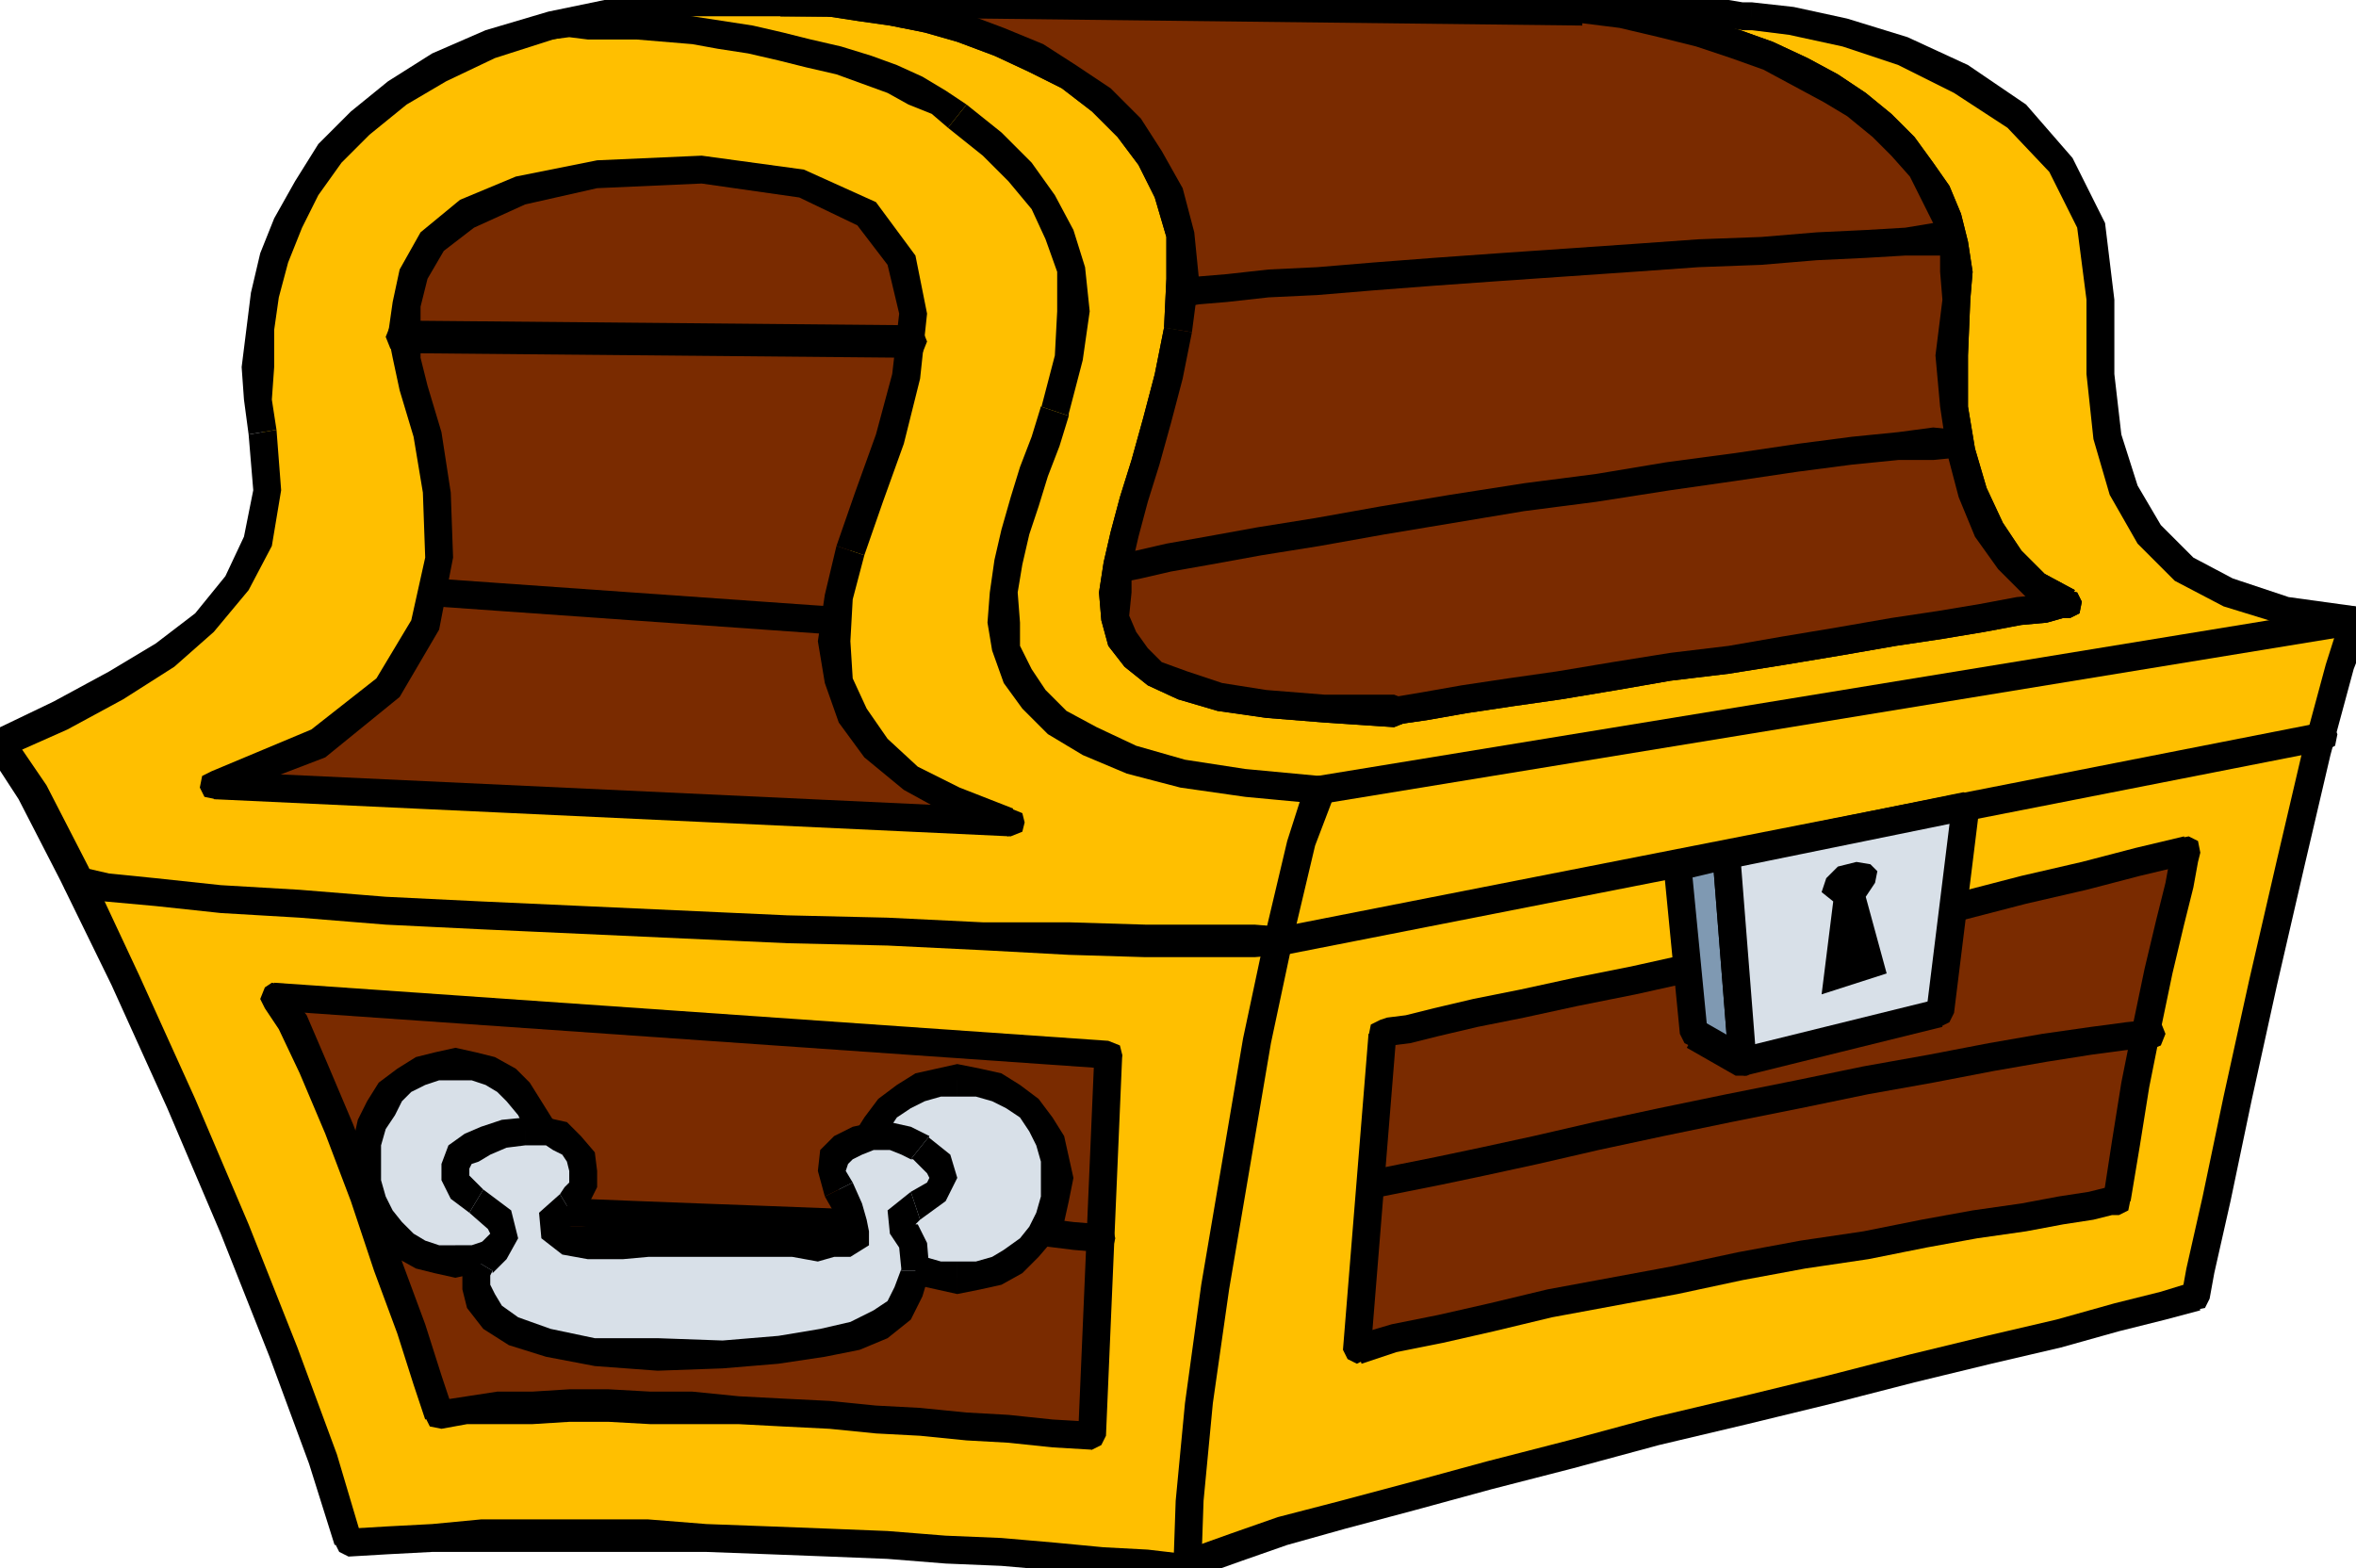 <svg xmlns="http://www.w3.org/2000/svg" width="97.344" height="64.8" fill-rule="evenodd" stroke-linecap="round" preserveAspectRatio="none" viewBox="0 0 1014 675"><style>.pen1{stroke:none}.brush3{fill:#000}.brush4{fill:#7a2b00}.brush6{fill:#d8e0e8}</style><path d="M681 4h13l13 1h21l9 1h7l6 1h4l17 2 23 5 25 8 25 12 24 16 19 21 13 26 4 32v32l3 27 7 23 11 19 15 15 19 10 25 8 30 4-7 20-10 37-11 47-12 52-11 50-9 43-7 31-2 11-14 4-20 5-25 7-30 7-33 8-35 9-37 9-38 9-37 10-35 9-33 9-30 8-26 7-20 7-14 5-7 4-17-2-19-1-21-2-23-2-24-1-25-2-25-1-26-1-27-1-25-1h-72l-21 1-19 1-17 1-11-36-17-46-21-53-23-54-24-53-22-46-18-35-14-21 26-12 24-13 21-13 17-14 14-17 9-18 4-22-2-25-2-14v-14l1-16 2-15 4-16 6-15 8-15 10-15 13-13 16-13 18-11 22-10 26-8 29-6 33-4 37-1h9l11 1 13 2 15 2 15 3 15 4 16 6 16 7 14 8 14 10 12 12 9 13 8 15 5 18 1 19-2 22-4 20-5 19-5 18-5 16-4 15-3 13-1 12v11l3 9 6 8 8 7 12 5 16 5 20 3 25 2 30 1 13-2 17-3 20-3 21-3 24-4 24-4 25-3 24-4 24-4 23-4 20-3 18-3 16-3 11-1 7-2h3l-14-8-11-11-9-13-7-16-5-18-3-19-1-22 2-24v-12l-1-12-3-11-5-11-6-10-8-10-9-9-11-9-11-7-13-7-14-7-14-5-16-5-16-4-17-4-17-2z" class="pen1" style="fill:#ffbf00"/><path fill-rule="nonzero" d="M754 1h-4l-6-1h-7l-9-2h-21l-13-1-13 1v12l13 1 13 1h37l6 1h4zm156 128-4-33-14-28-20-23-25-17-26-12-26-8-23-5-18-2v12l16 2 23 5 24 8 24 12 23 15 18 19 12 24 4 31zm110 141-6-9-29-4-24-8-17-9-14-14-10-17-7-22-3-26v-32h-12v32l3 28 7 24 12 21 16 16 21 11 26 8 31 4-6-9 6 9 5-2 1-4-1-4-5-2z" class="pen1 brush3"/><path fill-rule="nonzero" d="m947 564 4-5 2-11 7-31 9-43 11-50 12-52 11-47 10-37 7-18-12-6-7 22-10 37-11 47-12 52-11 50-9 43-7 31-2 11 4-5-4 5 1 5 4 2 5-1 2-4z" class="pen1 brush3"/><path fill-rule="nonzero" d="m511 681 5-2 4-2 14-5 20-7 25-7 30-8 33-9 35-9 37-10 38-9 37-9 35-9 33-8 30-7 25-7 20-5 15-4-4-12-13 4-20 5-25 7-30 7-33 8-35 9-37 9-38 9-37 10-35 9-33 9-30 8-27 7-20 7-14 5-10 6 5-2-5 2-1 5 2 3 5 2 4-2z" class="pen1 brush3"/><path fill-rule="nonzero" d="m144 665 6 5 17-1 19-1h118l27 1 26 1 25 1 25 2 24 1 23 2 21 2 19 1 17 2v-12l-17-2-19-1-21-2-23-2-24-1-25-2-25-1-26-1-27-1-25-2h-72l-21 2-19 1-17 1 6 5-6-5-4 2-2 4 2 4 4 2z" class="pen1 brush3"/><path fill-rule="nonzero" d="m-2 314-3 10 13 20 18 35 22 45 24 53 23 54 21 53 17 46 11 35 12-2-11-37-17-46-21-53-23-54-24-53-22-47-18-35-15-22-3 10 3-10-4-2-5 1-2 4 1 5z" class="pen1 brush3"/><path fill-rule="nonzero" d="m107 187 2 24-4 20-8 17-13 16-17 13-20 12-24 13-25 12 4 12 27-12 24-13 22-14 17-15 15-18 10-19 4-24-2-26z" class="pen1 brush3"/><path fill-rule="nonzero" d="m336-7-37 2-34 4-29 6-27 8-23 10-19 12-16 13-14 14-10 16-9 16-6 15-4 17-2 16-2 16 1 14 2 15 12-2-2-13 1-14v-16l2-14 4-15 6-15 7-14 10-14 12-12 16-13 17-10 21-10 25-8 29-6 32-4h37l5-2 2-5-2-5-5-2z" class="pen1 brush3"/><path fill-rule="nonzero" d="m513 143 3-23-2-20-5-19-9-16-9-14-13-13-15-10-14-9-17-7-16-6-16-4-15-3-16-2-13-2-11-2h-9V7h20l13 2 14 2 15 3 14 4 16 6 15 7 14 7 13 10 11 11 9 12 7 14 5 17v18l-1 21z" class="pen1 brush3"/><path fill-rule="nonzero" d="M600 300v-1h-30l-25-2-19-3-15-5-11-4-6-6-5-7-3-7 1-10v-11l3-13 4-15 5-16 5-18 5-19 4-20-12-2-4 20-5 19-5 18-5 16-4 15-3 13-2 13 1 12 3 11 7 9 10 8 13 6 17 5 21 3 25 2 30 2v-1 1l5-2 2-5-2-5-5-2z" class="pen1 brush3"/><path fill-rule="nonzero" d="m887 266 2-12h-3l-7 2-11 1-16 3-18 3-20 3-23 4-24 4-23 4-25 3-25 4-24 4-21 3-20 3-17 3-12 2v12l14-2 17-3 20-3 21-3 24-4 23-4 25-3 25-4 24-4 23-4 20-3 18-3 16-3 11-1 7-2h3l2-12-2 12 4-2 1-5-2-4-5-1z" class="pen1 brush3"/><path fill-rule="nonzero" d="m836 129-3 24 2 22 3 20 5 19 7 17 10 14 12 12 15 9 6-12-13-7-10-10-8-12-7-15-5-17-3-18v-22l1-24zM681-2v12l16 2 17 4 16 4 15 5 14 5 13 7 13 7 10 6 11 9 8 8 8 9 5 10 5 10 3 10v11l1 12h12l1-12-2-13-3-12-5-12-7-10-8-11-10-10-11-9-12-8-13-7-15-7-14-5-17-5-16-4-17-4-18-2v12-12l-4 2-2 4 2 4 4 2z" class="pen1 brush3"/><path d="M336 0h9l11 1 13 2 15 2 15 3 15 4 16 6 16 7 14 8 14 10 12 12 9 13 8 15 5 18 1 19-2 22-4 20-5 19-5 18-5 16-4 15-3 13-1 12v11l3 9 6 8 8 7 12 5 16 5 20 3 25 2 30 1 13-2 17-3 20-3 21-3 24-4 24-4 25-3 24-4 24-4 23-4 20-3 18-3 16-3 11-1 7-2h3l-14-8-11-11-9-13-7-16-5-18-3-19-1-22 2-24v-12l-1-12-3-11-5-11-6-10-8-10-9-9-11-9-11-7-13-7-14-7-14-5-16-5-16-4-17-4-17-2-345-4z" class="pen1 brush4"/><path fill-rule="nonzero" d="m513 143 3-23-2-20-5-19-9-16-9-14-13-13-15-10-14-9-17-7-16-6-16-4-15-3-16-2-13-2-11-2h-9V7h20l13 2 14 2 15 3 14 4 16 6 15 7 14 7 13 10 11 11 9 12 7 14 5 17v18l-1 21z" class="pen1 brush3"/><path fill-rule="nonzero" d="M600 300v-1h-30l-25-2-19-3-15-5-11-4-6-6-5-7-3-7 1-10v-11l3-13 4-15 5-16 5-18 5-19 4-20-12-2-4 20-5 19-5 18-5 16-4 15-3 13-2 13 1 12 3 11 7 9 10 8 13 6 17 5 21 3 25 2 30 2v-1 1l5-2 2-5-2-5-5-2z" class="pen1 brush3"/><path fill-rule="nonzero" d="m887 266 2-12h-3l-7 2-11 1-16 3-18 3-20 3-23 4-24 4-23 4-25 3-25 4-24 4-21 3-20 3-17 3-12 2v12l14-2 17-3 20-3 21-3 24-4 23-4 25-3 25-4 24-4 23-4 20-3 18-3 16-3 11-1 7-2h3l2-12-2 12 4-2 1-5-2-4-5-1z" class="pen1 brush3"/><path fill-rule="nonzero" d="m836 129-3 24 2 22 3 20 5 19 7 17 10 14 12 12 15 9 6-12-13-7-10-10-8-12-7-15-5-17-3-18v-22l1-24zM681 11v-1l16 2 17 4 16 4 15 5 14 5 13 7 13 7 10 6 11 9 8 8 8 9 5 10 5 10 3 10v11l1 12h12l1-12-2-13-3-12-5-12-7-10-8-11-10-10-11-9-12-8-13-7-15-7-14-5-17-5-16-4-17-4-18-2v-1 1l-4 2-2 4 2 4 4 2z" class="pen1 brush3"/><path fill-rule="nonzero" d="M336-7V7l345 4V-3L336-7V7-7l-5 2-2 5 2 5 5 2z" class="pen1 brush3"/><path d="m92 338 343 16-24-9-19-10-15-13-10-14-6-15-2-17 2-19 5-20 8-23 9-25 7-27 3-27-5-23-15-20-28-13-43-6-45 2-33 7-23 10-15 12-8 14-3 13-1 13 1 10 3 13 6 20 4 25 1 28-6 29-16 27-30 24-45 18z" class="pen1 brush4"/><path fill-rule="nonzero" d="m434 360 1-12-343-16v12l343 16 1-12-1 12 5-2 1-4-1-4-5-2z" class="pen1 brush3"/><path fill-rule="nonzero" d="m360 235-5 21-3 20 3 18 6 17 11 15 17 14 20 11 25 9 2-12-23-9-18-9-13-12-9-13-6-13-1-16 1-18 5-19z" class="pen1 brush3"/><path fill-rule="nonzero" d="m302 79 42 6 25 12 13 17 5 21-3 26-7 26-9 25-8 23 12 4 8-23 9-25 7-28 3-28-5-25-17-23-31-14-44-6zm-121 75v-22l3-12 7-12 13-10 22-10 31-7 45-2V67l-45 2-35 7-24 10-17 14-9 16-3 14-2 14 2 10zM92 332l1 12 47-18 32-26 17-29 6-31-1-28-4-26-6-20-3-12h-12l3 14 6 20 4 24 1 28-6 27-15 25-28 22-43 18 1 12-1-12-4 2-1 5 2 4 5 1z" class="pen1 brush3"/><path d="m118 429 359 25-7 164-17-1-19-2-18-1-20-2-19-1-20-2-20-1-19-1-20-1h-18l-18-1h-17l-16 1h-15l-13 1-12 2-5-15-7-22-10-27-10-30-11-29-11-26-9-20-8-11z" class="pen1 brush4"/><path fill-rule="nonzero" d="m483 454-6-6-359-25v12l359 25-6-6 6 6 5-2 1-4-1-4-5-2z" class="pen1 brush3"/><path fill-rule="nonzero" d="m470 624 6-6 7-164h-12l-7 164 6-6-6 6 2 4 4 2 4-2 2-4z" class="pen1 brush3"/><path fill-rule="nonzero" d="m183 611 7 4 11-2h28l16-1h17l18 1h38l19 1 20 1 20 2 19 1 20 2 18 1 19 2 17 1v-12l-17-1-19-2-18-1-20-2-19-1-20-2-20-1-19-1-20-2h-18l-18-1h-17l-16 1h-15l-13 2-13 2 7 4-7-4-4 2-1 5 2 4 5 1z" class="pen1 brush3"/><path fill-rule="nonzero" d="m118 423-4 11 6 9 9 19 11 26 11 29 10 30 10 27 7 22 5 15 12-4-5-15-7-22-10-27-10-30-11-29-11-26-9-21-10-13-4 11 4-11-5-1-3 2-2 5 2 4z" class="pen1 brush3"/><path d="m595 445-11 136 16-5 20-4 22-5 25-6 27-5 27-5 28-6 27-5 27-4 25-5 22-4 21-3 16-3 13-2 8-2h3l4-25 4-25 5-25 5-24 5-21 4-16 2-11 1-4-21 5-23 6-26 6-27 7-28 6-29 7-29 6-28 7-27 6-25 5-23 5-20 4-17 4-12 3-8 1-3 1z" class="pen1 brush4"/><path fill-rule="nonzero" d="m582 575 8 6 11-136h-12l-11 136 8 6-8-6 2 4 4 2 4-2 2-4z" class="pen1 brush3"/><path fill-rule="nonzero" d="m905 517 5-6h-3l-8 2-13 2-16 3-21 3-22 4-25 5-27 4-27 5-28 6-27 5-27 5-25 6-22 5-20 4-17 5 4 12 15-5 20-4 22-5 25-6 27-5 27-5 28-6 27-5 27-4 25-5 22-4 21-3 16-3 13-2 8-2h3l5-6-5 6 4-2 1-5-2-4-5-1z" class="pen1 brush3"/><path fill-rule="nonzero" d="m942 372-7-7-1 4-2 11-4 16-5 21-5 24-5 25-4 25-4 26h12l4-24 4-25 5-25 5-24 5-21 4-16 2-11 1-4-7-7 7 7-1-5-4-2-5 1-2 4z" class="pen1 brush3"/><path fill-rule="nonzero" d="m601 445-5 6 3-1 8-1 12-3 17-4 20-4 23-5 25-5 27-6 28-7 29-6 29-7 28-6 27-7 26-6 23-6 21-5-2-12-21 5-23 6-26 6-27 7-28 6-29 7-29 6-28 7-27 6-25 5-23 5-20 4-17 4-12 3-8 1-3 1-5 6 5-6-4 2-1 5 2 4 5 1zm-93-325-4 2-1 5 2 4 5 1z" class="pen1 brush3"/><path fill-rule="nonzero" d="M839 96h-7l-12 2-17 1-21 1-24 2-27 1-28 2-29 2-29 2-28 2-26 2-24 2-21 1-18 2-12 1-8 1 2 12 6-1 12-1 18-2 21-1 24-2 26-2 28-2 29-2 29-2 28-2 27-1 24-2 21-1 17-1h19zm0 14 5-2 2-5-2-5-5-2zm-666 28-5 2-2 5 2 5 5 2zm219 9v-7l-219-2v14l219 2v-7zm0 7 5-2 2-5-2-5-5-2zm-205 95-4 2-2 4 2 4 4 2zm170 18v-6l-170-12v12l170 12v-6zm0 6 5-2 1-4-1-4-5-2zM237 5l-4 2-2 4 2 4 4 2zm179 40-9-6-10-6-11-5-11-4-13-4-13-3-12-3-13-3-13-2-13-2-12-1-12-1-11-2h-10l-8 1-8 1v12l8-1 8 1h21l12 1 12 1 11 2 13 2 13 3 12 3 13 3 11 4 11 4 9 5 10 4 7 6z" class="pen1 brush3"/><path fill-rule="nonzero" d="M460 179v-1l6-23 3-21-2-19-5-16-8-15-10-14-13-13-15-12-8 10 15 12 11 11 10 12 6 13 5 14v17l-1 19-6 23v-1z" class="pen1 brush3"/><path fill-rule="nonzero" d="m574 343-6-9-32-3-26-4-21-6-17-8-13-7-9-9-6-9-5-10v-10l-1-13 2-12 3-13 4-12 4-13 5-13 4-13-12-4-4 13-5 13-4 13-4 14-3 13-2 14-1 13 2 12 5 14 8 11 11 11 15 9 19 8 23 6 28 4 32 3-6-9 6 9 5-2 1-4-1-4-5-2z" class="pen1 brush3"/><path fill-rule="nonzero" d="m517 675 1-29 4-42 7-49 9-53 9-53 10-47 9-38 8-21-12-6-8 25-9 38-10 47-9 53-9 53-7 51-4 42-1 29zm-12 0 2 4 4 2 4-2 2-4z" class="pen1 brush3"/><path fill-rule="nonzero" d="m567 334-4 2-1 5 2 4 5 1z" class="pen1 brush3"/><path fill-rule="nonzero" d="m1014 267-1-6-446 73 2 12 446-73-1-6z" class="pen1 brush3"/><path fill-rule="nonzero" d="m1015 273 4-2 1-5-2-4-5-1zM552 411l5-2 1-4-1-4-5-2zM32 385l13 3 22 2 28 3 34 2 37 3 41 2 44 2 44 2 44 2 43 1 41 2 37 2 33 1h47l12-1v-12l-12-1h-47l-33-1h-37l-41-2-43-1-44-2-44-2-44-2-41-2-37-3-34-2-28-3-20-2-13-3z" class="pen1 brush3"/><path fill-rule="nonzero" d="m34 373-5 1-2 4 1 5 4 2zm967-50 4-2 1-5-2-4-5-1z" class="pen1 brush3"/><path fill-rule="nonzero" d="m552 405 1 6 448-88-2-12-448 88 1 6z" class="pen1 brush3"/><path fill-rule="nonzero" d="m551 399-4 2-1 5 2 4 5 1zm39 105-4 2-1 5 2 4 5 1z" class="pen1 brush3"/><path fill-rule="nonzero" d="m925 439-10 1-15 2-21 3-23 4-26 5-28 5-29 6-30 6-29 6-28 6-26 6-23 5-19 4-15 3-10 2-3 1 2 12 3-1 10-2 15-3 19-4 23-5 26-6 28-6 29-6 30-6 29-6 28-5 26-5 23-4 19-3 15-2 10-1zm0 13 5-2 2-5-2-5-5-2zm-451 87 5-2 1-4-1-4-5-2zm-314-12 4 1h86l25 1 26 1 27 1 26 1 26 1 24 1 22 1 20 1 16 2 12 1v-12l-12-1-16-2-20-1-22-1-24-1-26-1-26-1-27-1-26-1-25-1-23-2h-63l-6 1z" class="pen1 brush3"/><path fill-rule="nonzero" d="m158 515-4 2-1 5 2 4 5 1zm684-318 5-2 1-4-1-4-5-2zm-356 53 5-1 13-3 17-3 22-4 25-4 28-5 30-5 30-5 31-4 32-5 28-4 27-4 23-3 20-2h15l10-1v-12l-10-1-15 2-20 2-23 3-27 4-30 4-30 5-31 4-32 5-30 5-28 5-25 4-22 4-17 3-13 3-7 1z" class="pen1 brush3"/><path fill-rule="nonzero" d="m482 238-4 3v4l3 4 5 1z" class="pen1 brush3"/><path d="m750 457-7-89-21 5 7 72 21 12z" class="pen1" style="fill:#7f99b2"/><path fill-rule="nonzero" d="m744 374-7-6 7 89h12l-7-89-7-6 7 6-2-5-4-1-4 1-2 5z" class="pen1 brush3"/><path fill-rule="nonzero" d="m728 373-5 6 21-5-2-12-21 5-5 6 5-6-4 2-1 5 2 4 5 1z" class="pen1 brush3"/><path fill-rule="nonzero" d="m732 439 3 6-7-72h-12l7 72 3 6-3-6 2 4 4 2 4-2 2-4z" class="pen1 brush3"/><path fill-rule="nonzero" d="m744 457 9-6-21-12-6 12 21 12 9-6-9 6h5l4-3 1-5-4-4z" class="pen1 brush3"/><path d="m743 368 103-21-11 89-85 21-7-89z" class="pen1 brush6"/><path fill-rule="nonzero" d="m852 347-7-6-103 21 2 12 103-21-7-6 7 6 4-2 1-5-2-4-5-1z" class="pen1 brush3"/><path fill-rule="nonzero" d="m836 442 5-6 11-89h-12l-11 89 5-6-5 6 2 4 4 2 4-2 2-4z" class="pen1 brush3"/><path fill-rule="nonzero" d="m744 457 7 6 85-21-2-12-85 21 7 6-7-6-4 2-1 5 2 4 5 1z" class="pen1 brush3"/><path fill-rule="nonzero" d="m742 362-5 6 7 89h12l-7-89-5 6 5-6-2-5-4-1-4 1-2 5z" class="pen1 brush3"/><path d="m196 543 8-1 7-2 7-4 5-6 5-6 4-7 2-8 1-9-1-8-2-8-4-7-5-7-5-5-7-4-7-2-8-1-8 1-7 2-7 4-6 5-4 7-4 7-2 8-1 8 1 9 2 8 4 7 4 6 6 6 7 4 7 2 8 1z" class="pen1 brush6"/><path fill-rule="nonzero" d="M228 500v8l-2 7-3 6-5 5-4 5-5 3-6 2h-7v14l9-2 8-2 9-5 6-7 5-7 5-8 2-9 2-10zm-32-35h7l6 2 5 3 4 4 5 6 3 6 2 7v7h14l-2-9-2-9-5-8-5-8-6-6-9-5-8-2-9-2zm-32 35v-7l2-7 4-6 3-6 4-4 6-3 6-2h7v-14l-9 2-8 2-8 5-8 6-5 8-4 8-2 9-2 9zm32 36h-7l-6-2-5-3-5-5-4-5-3-6-2-7v-8h-14l2 10 2 9 5 8 4 7 7 7 9 5 8 2 9 2z" class="pen1 brush3"/><path d="m412 550 9-1 8-2 7-4 7-6 5-6 4-7 2-8 1-9-1-8-2-8-4-7-5-7-7-5-7-4-8-2-9-1-8 1-8 2-7 4-7 5-5 7-4 7-2 8-1 8 1 9 2 8 4 7 5 6 7 6 7 4 8 2 8 1z" class="pen1 brush6"/><path fill-rule="nonzero" d="M448 507v8l-2 7-3 6-4 5-7 5-5 3-7 2h-8v14l10-2 9-2 9-5 7-7 6-7 5-8 2-9 2-10zm-36-35h8l7 2 6 3 6 4 4 6 3 6 2 7v7h14l-2-9-2-9-5-8-6-8-8-6-8-5-9-2-10-2zm-35 35v-7l2-7 3-6 4-6 6-4 6-3 7-2h7v-14l-9 2-9 2-8 5-8 6-6 8-5 8-2 9-2 9zm35 36h-7l-7-2-5-3-7-5-4-5-3-6-2-7v-8h-14l2 10 2 9 5 8 6 7 7 7 9 5 9 2 9 2z" class="pen1 brush3"/><path d="m244 519 4-4 3-5v-6l-1-6-4-5-5-4-6-2h-9l-9 1-8 3-6 3-5 3-2 5v5l3 5 6 5 10 8 2 7-4 6-6 6-2 4v6l2 6 5 7 9 6 15 5 20 4 27 1h28l24-2 19-3 14-3 11-5 8-6 4-8 3-9-1-11-4-7-1-5 6-5 9-6 3-6-2-6-8-7-6-3-7-2h-7l-7 2-6 3-4 4-1 6 3 8 4 8 2 6 1 4v3l-3 2h-6l-7 1-11-1-12-1h-50l-11 1h-15l-9-1-6-4v-5l6-6z" class="pen1 brush6"/><path fill-rule="nonzero" d="M226 493h9l3 2 4 2 2 3 1 4v5l-2 2-2 3 6 10 6-5 4-8v-7l-1-8-6-7-6-6-9-2h-9zm-18 19-4-4-2-2v-3l1-2 3-1 5-3 7-3 8-1v-12l-10 1-9 3-7 3-7 5-3 8v7l4 8 8 6z" class="pen1 brush3"/><path fill-rule="nonzero" d="M212 547v1l6-6 5-9-3-12-12-9-6 10 8 7 1 2-3 3-6 6v1z" class="pen1 brush3"/><path fill-rule="nonzero" d="M283 576h-27l-19-4-14-5-7-5-3-5-2-4v-4l1-2-10-6-3 6v8l2 8 7 9 11 7 16 5 21 4 27 2zm105-29v-1l-3 8-3 6-6 4-10 5-13 3-18 3-24 2-28-1v14l28-1 24-2 20-3 15-3 12-5 10-8 5-10 3-10v-1z" class="pen1 brush3"/><path fill-rule="nonzero" d="m392 513-10 8 1 10 4 6 1 10h12l-1-12-4-8h-1l2-2z" class="pen1 brush3"/><path fill-rule="nonzero" d="M392 499h1l6 6 1 2-1 2-7 4 4 12 11-8 5-10-3-10-10-8h1z" class="pen1 brush3"/><path fill-rule="nonzero" d="m367 509-3-5 1-3 2-2 4-2 5-2h7l5 2 4 2 8-10-8-4-9-2h-7l-9 2-8 4-6 6-1 9 3 11z" class="pen1 brush3"/><path fill-rule="nonzero" d="m341 541 11 2 7-2h7l8-5v-6l-1-5-2-7-4-9-12 6 4 7 2 5 1 3 2-1h-23zm-88 1h15l11-1h62v-12l-12-2h-50l-11 1h-15zm-12-28-9 8 1 11 9 7 11 2v-14h-7l-3-1 1 1 3-4z" class="pen1 brush3"/><path d="m784 428 28-9-9-33 4-6 1-5-3-3-6-1-8 2-5 5-2 6 5 4-5 40z" class="pen1 brush3"/></svg>
